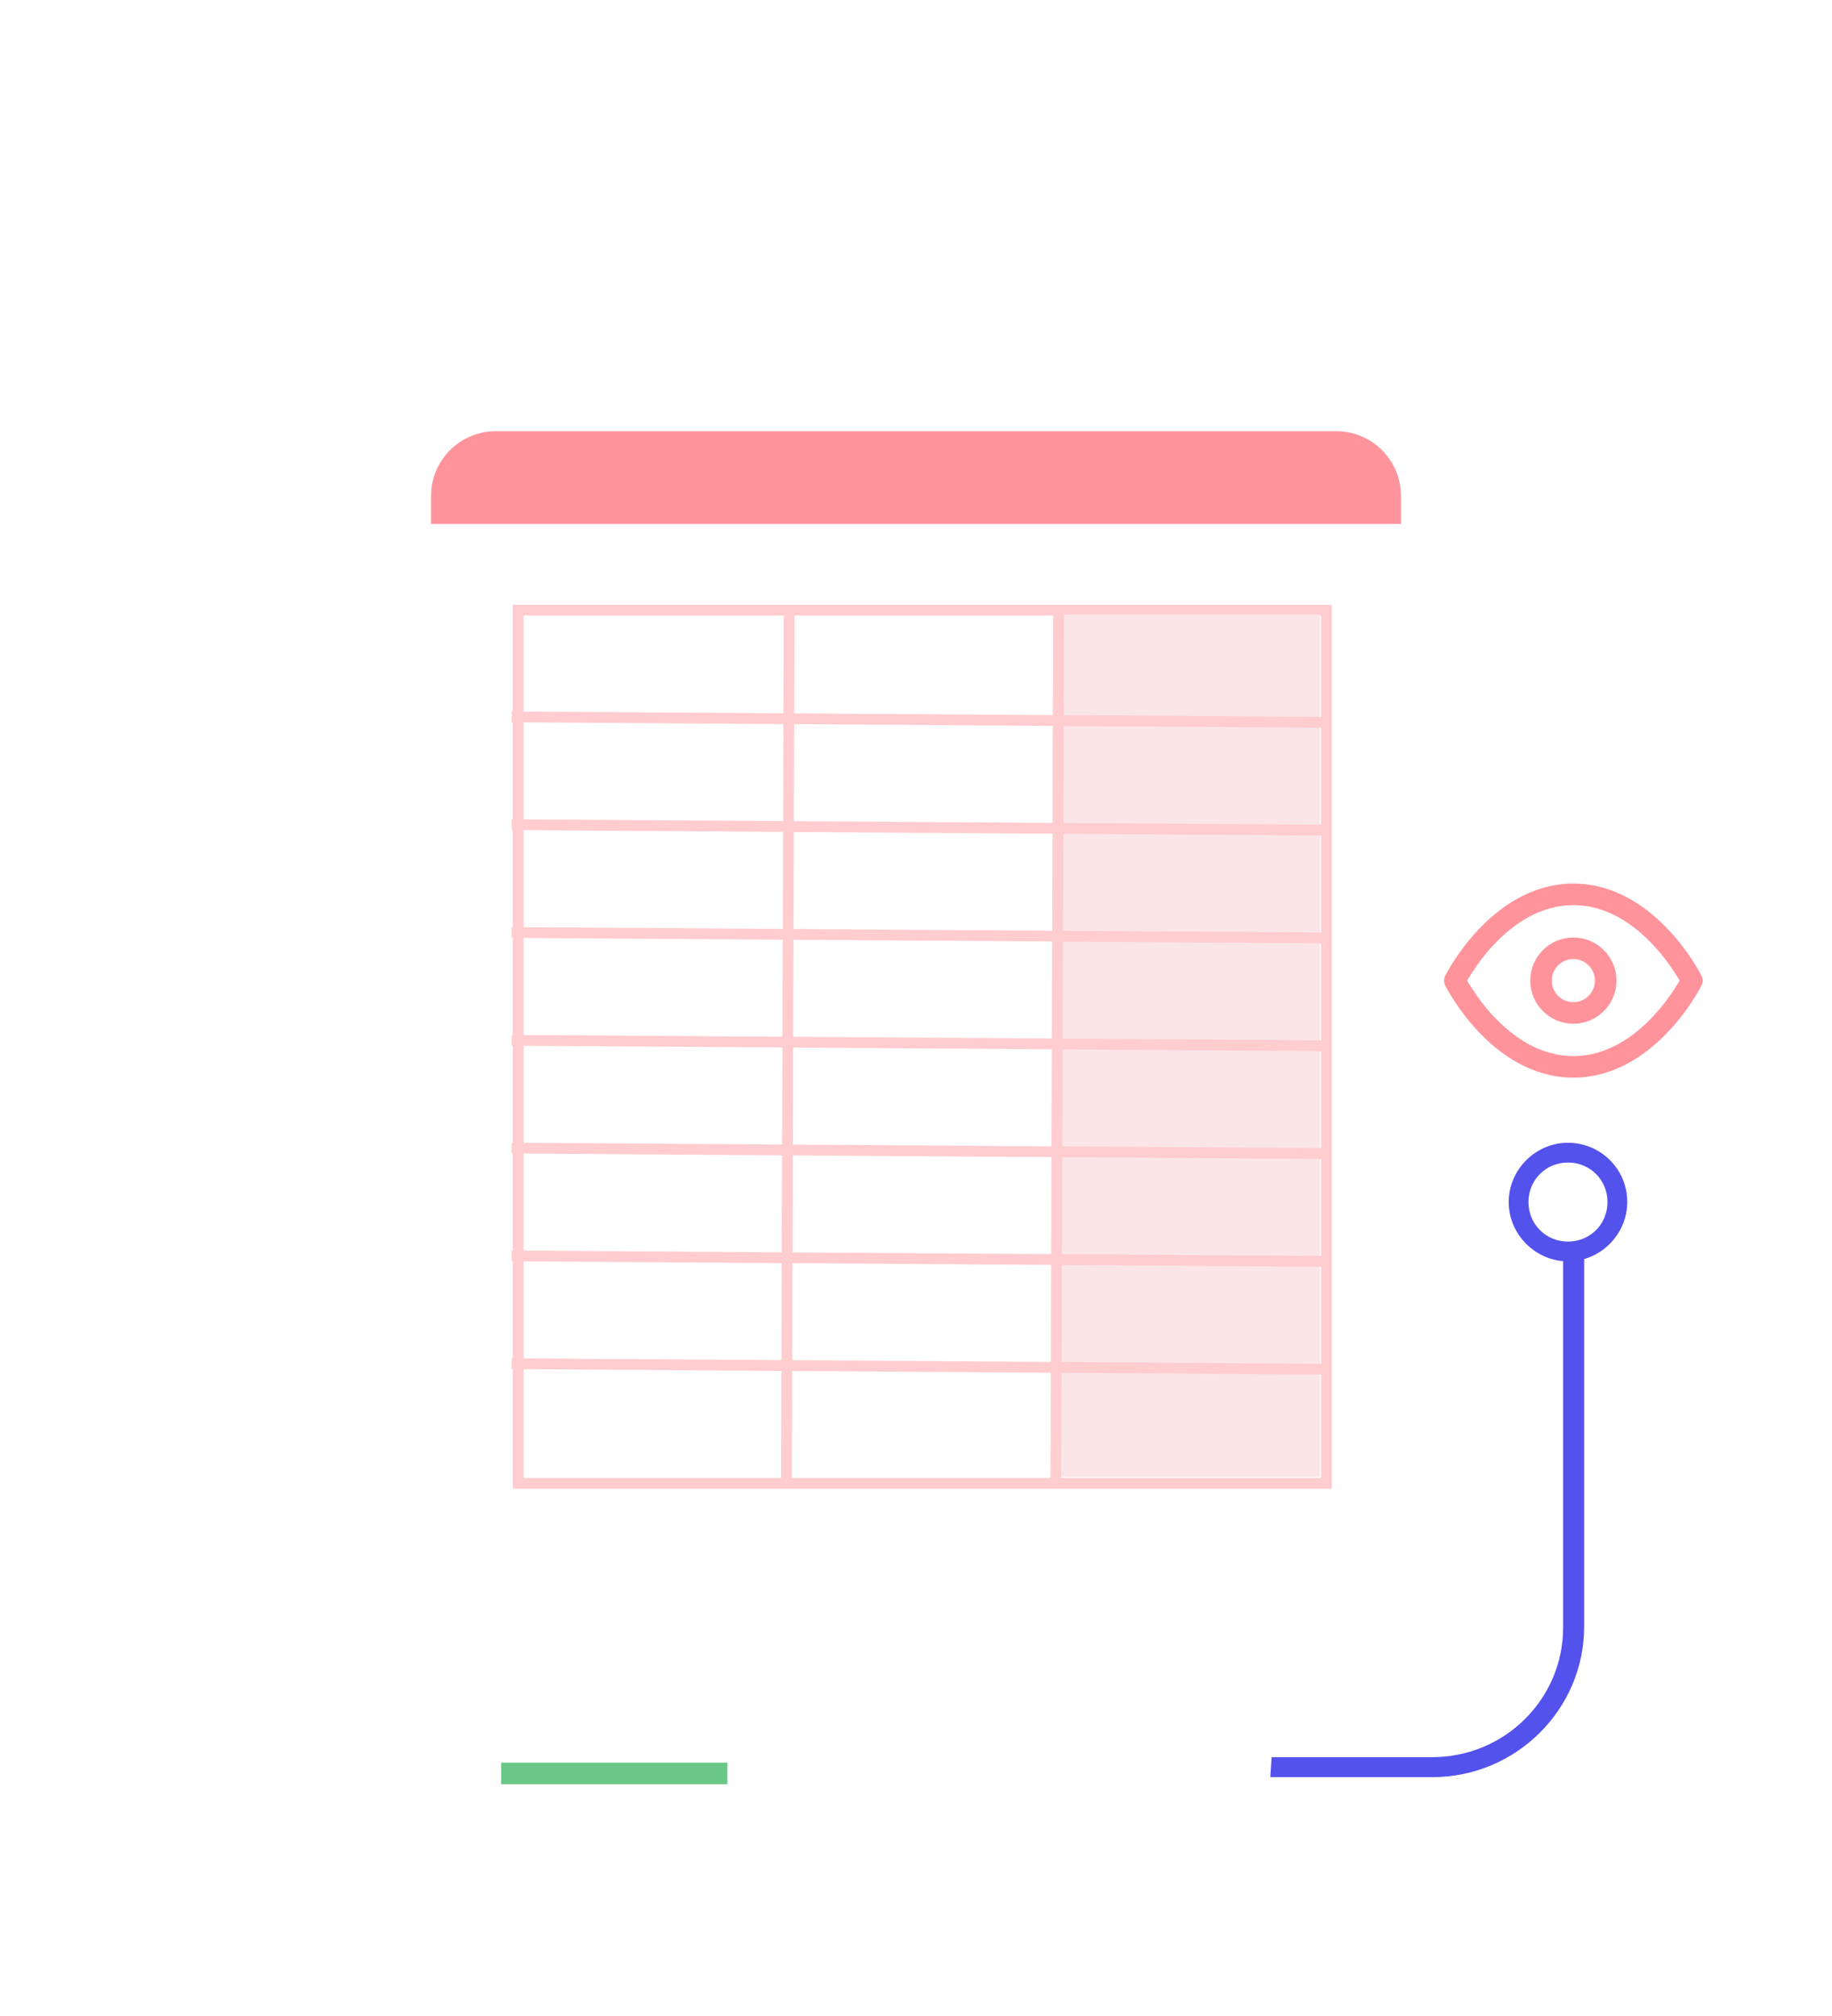 <svg width="170" height="187" viewBox="0 0 170 187" fill="none" xmlns="http://www.w3.org/2000/svg">
<g filter="url(#filter0_d)">
<rect x="40" y="40" width="90" height="107" rx="6" fill="white"/>
</g>
<path d="M40 46C40 42.686 42.686 40 46 40H124C127.314 40 130 42.686 130 46V48.6H40V46Z" fill="#FF939B"/>
<rect x="48.085" y="56.595" width="75" height="81" stroke="#FFCCCF"/>
<rect x="98.48" y="57" width="24" height="80" fill="#FAE5E7"/>
<path d="M47.98 66.5L122.48 67" stroke="#FFCCCF" stroke-linecap="square"/>
<path d="M47.98 76.5L122.48 77" stroke="#FFCCCF" stroke-linecap="square"/>
<path d="M47.98 86.5L122.48 87" stroke="#FFCCCF" stroke-linecap="square"/>
<path d="M47.98 96.5L122.48 97" stroke="#FFCCCF" stroke-linecap="square"/>
<path d="M47.98 106.5L122.48 107" stroke="#FFCCCF" stroke-linecap="square"/>
<path d="M47.98 116.5L122.48 117" stroke="#FFCCCF" stroke-linecap="square"/>
<path d="M47.98 126.5L122.48 127" stroke="#FFCCCF" stroke-linecap="square"/>
<path d="M73.228 57.001L72.98 137.5" stroke="#FFCCCF" stroke-linecap="square"/>
<path d="M98.228 57.001L97.98 137.5" stroke="#FFCCCF" stroke-linecap="square"/>
<path fill-rule="evenodd" clip-rule="evenodd" d="M135 90.96C135 90.96 139 82.96 146 82.96C153 82.96 157 90.96 157 90.96C157 90.96 153 98.96 146 98.96C139 98.96 135 90.96 135 90.96Z" stroke="#FF939B" stroke-width="2" stroke-linecap="round" stroke-linejoin="round"/>
<circle cx="146" cy="90.96" r="3" stroke="#FF939B" stroke-width="2" stroke-linecap="round" stroke-linejoin="round"/>
<path fill-rule="evenodd" clip-rule="evenodd" d="M145.5 117C148.507 117 151 114.507 151 111.5C151 108.42 148.507 106 145.5 106C142.493 106 140 108.493 140 111.5C140 114.507 142.493 117 145.5 117ZM145.5 115.167C143.447 115.167 141.833 113.553 141.833 111.5C141.833 109.447 143.447 107.833 145.5 107.833C147.553 107.833 149.167 109.447 149.167 111.5C149.167 113.553 147.553 115.167 145.5 115.167Z" fill="#5352EC"/>
<path d="M147 104V150.896C147 158.539 140.7 164.846 132.9 164.846L117.875 164.846L118 162.991H132.9C139.65 162.991 145.05 157.574 145.05 150.97V116.074H147V104Z" fill="#5352EC"/>
<rect x="46.5" y="163.5" width="21" height="2" fill="#6BC788"/>
<defs>
<filter id="filter0_d" x="0" y="0" width="170" height="187" filterUnits="userSpaceOnUse" color-interpolation-filters="sRGB">
<feFlood flood-opacity="0" result="BackgroundImageFix"/>
<feColorMatrix in="SourceAlpha" type="matrix" values="0 0 0 0 0 0 0 0 0 0 0 0 0 0 0 0 0 0 127 0"/>
<feOffset/>
<feGaussianBlur stdDeviation="20"/>
<feColorMatrix type="matrix" values="0 0 0 0 0 0 0 0 0 0 0 0 0 0 0 0 0 0 0.1 0"/>
<feBlend mode="normal" in2="BackgroundImageFix" result="effect1_dropShadow"/>
<feBlend mode="normal" in="SourceGraphic" in2="effect1_dropShadow" result="shape"/>
</filter>
</defs>
</svg>
